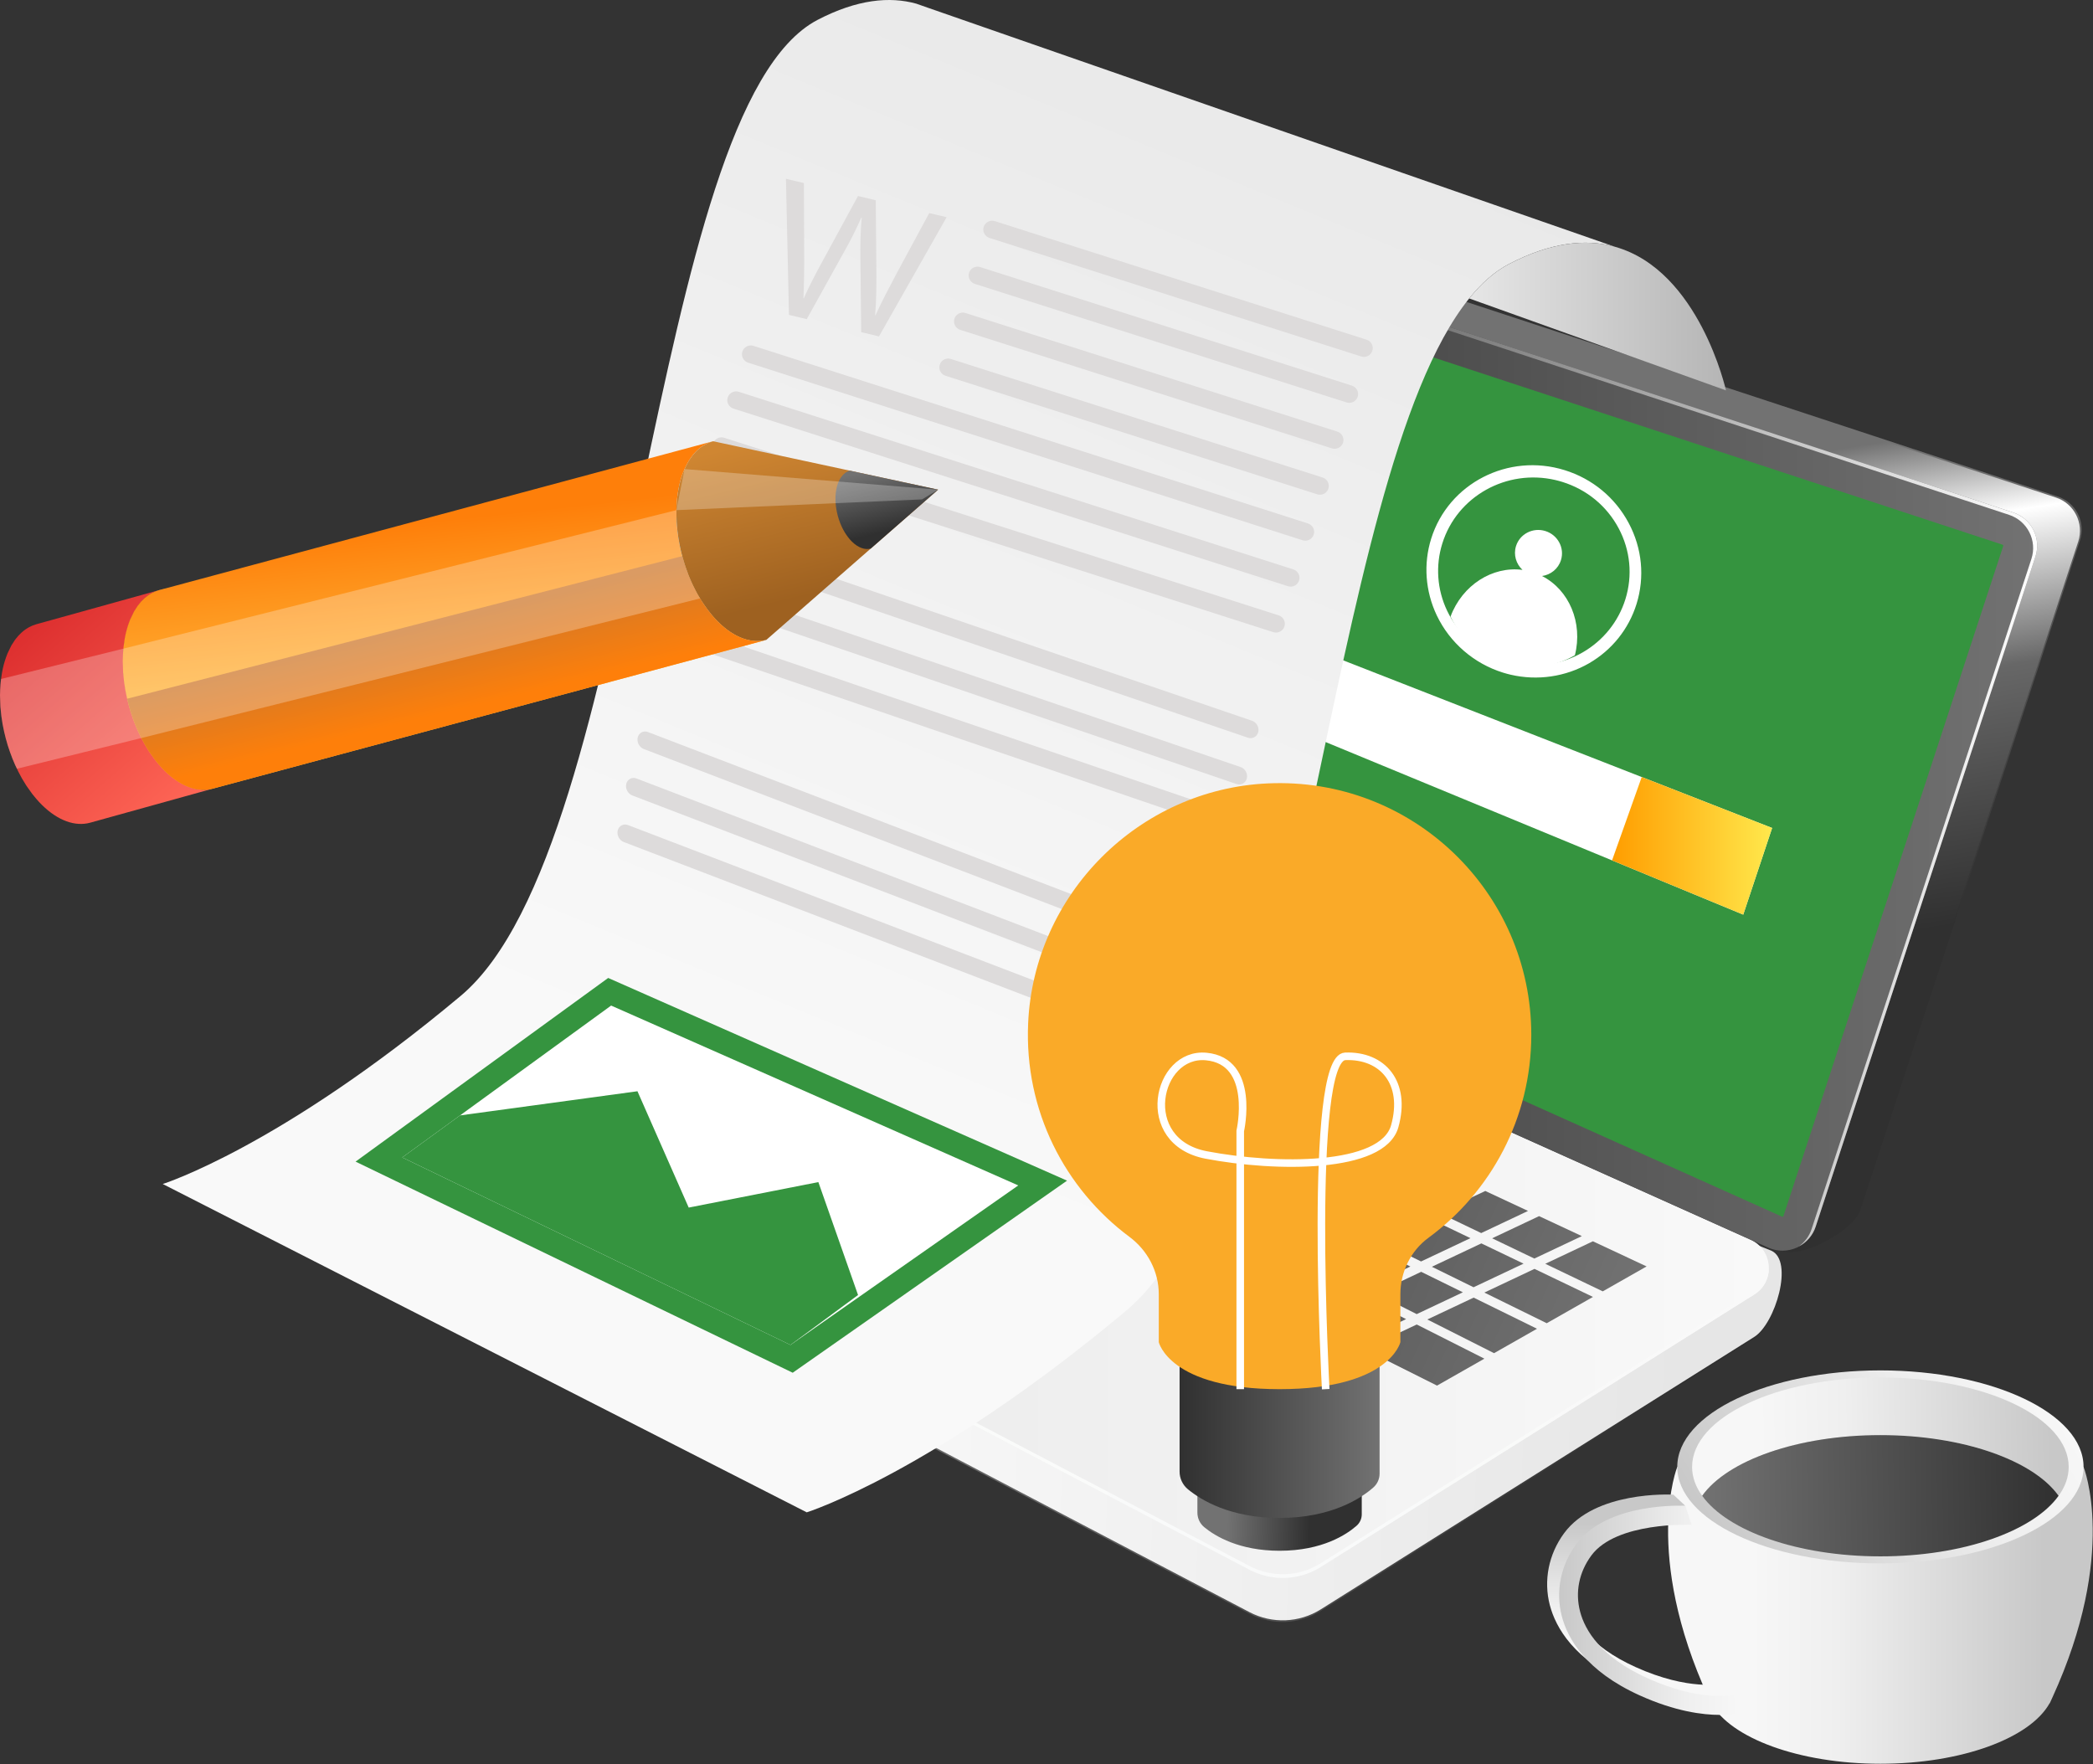 <svg xmlns="http://www.w3.org/2000/svg" width="2210" height="1863" viewBox="0 0 2210 1863" fill="none"><rect x="0" y="0" width="2210" height="1863" fill="#333333" stroke="none"/><path d="M953.635 983.182L483.812 1163.54C455.822 1176.86 463.738 1255.55 491.194 1269.94L1319.38 1704.01C1343.19 1716.49 1371.84 1715.36 1394.59 1701.06L1852.33 1413.36C1874.59 1399.36 1894.32 1333.09 1870.33 1322.32L1017.59 982.471C997.197 973.317 973.816 973.576 953.635 983.182Z" fill="url(#paint0_linear_935_5813)"></path><path d="M953.635 981.445L483.812 1161.8C455.822 1175.13 463.738 1253.81 491.194 1268.2L1319.38 1702.27C1343.19 1714.75 1371.84 1713.62 1394.59 1699.32L1852.33 1411.62C1874.59 1397.63 1894.32 1331.35 1870.33 1320.58L1017.59 980.734C997.197 971.58 973.816 971.84 953.635 981.445Z" fill="url(#paint1_linear_935_5813)"></path><path d="M953.635 936.647L492.49 1156.13C464.5 1169.46 463.738 1209.02 491.194 1223.41L1319.38 1657.47C1343.19 1669.95 1371.84 1668.83 1394.59 1654.52L1852.33 1366.82C1874.59 1352.83 1872.28 1319.67 1848.29 1308.91L1017.59 935.937C997.197 926.782 973.816 927.042 953.635 936.647Z" fill="url(#paint2_linear_935_5813)"></path><path d="M1852.32 1362.89L1394.59 1650.59C1371.84 1664.9 1343.19 1666.02 1319.38 1653.54L491.195 1219.48C478.34 1212.74 471.751 1200.48 471.166 1187.99C470.406 1201.79 476.99 1215.96 491.195 1223.41L1319.38 1657.47C1343.19 1669.95 1371.84 1668.83 1394.59 1654.53L1852.32 1366.82C1863.28 1359.94 1868.26 1348.41 1867.66 1337.19C1867.03 1347.1 1862.01 1356.81 1852.32 1362.89Z" fill="url(#paint3_linear_935_5813)"></path><path d="M1042.83 868.127L1177.07 261.301C1183.78 237.76 1248.72 220.161 1271.97 227.813L2172.68 524.212C2192.02 530.578 2202.55 551.412 2196.21 570.762L1964.14 1278.27C1957.33 1299.05 1902.9 1328.41 1882.95 1319.45L1067.01 920.084C1047.16 911.173 1036.87 889.047 1042.83 868.127Z" fill="url(#paint4_linear_935_5813)"></path><path d="M1041.02 869.254L1175.25 262.429C1181.96 238.888 1246.91 221.289 1270.16 228.941L2170.87 525.34C2190.21 531.706 2200.74 552.54 2194.4 571.89L1962.33 1279.4C1955.52 1300.18 1901.08 1329.54 1881.13 1320.58L1065.2 921.211C1045.35 912.301 1035.05 890.174 1041.02 869.254Z" fill="url(#paint5_linear_935_5813)"></path><path d="M995.833 885.069L1170.06 273.874C1176.78 250.333 1201.72 237.103 1224.98 244.755L2125.68 541.154C2145.03 547.52 2155.56 568.354 2149.21 587.704L1917.15 1295.22C1910.33 1316 1887.02 1326.29 1867.07 1317.34L1020.01 937.026C1000.17 928.116 989.87 905.989 995.833 885.069Z" fill="url(#paint6_linear_935_5813)"></path><path d="M1882.13 1284.79C1882.05 1284.79 1881.94 1284.78 1881.73 1284.68L1034.68 904.372C1031.08 902.756 1029.17 898.673 1030.26 894.876L1204.49 283.687C1205.53 280.038 1208.85 278.376 1211.5 278.376C1212.26 278.376 1213.01 278.5 1213.78 278.754L2114.5 575.154C2115.08 575.343 2115.39 575.971 2115.2 576.552L1883.13 1284.06C1882.9 1284.78 1882.16 1284.79 1882.13 1284.79Z" fill="#35943F"></path><path d="M2125.69 541.154L1224.98 244.757C1212.15 240.532 1198.91 242.839 1188.4 249.554C1198.12 244.809 1209.58 243.581 1220.71 247.243L2121.42 543.644C2140.76 550.006 2151.29 570.839 2144.95 590.191L1912.88 1297.7C1910.35 1305.41 1905.54 1311.65 1899.5 1316.02C1907.5 1311.73 1914.06 1304.63 1917.15 1295.22L2149.21 587.705C2155.56 568.353 2145.03 547.52 2125.69 541.154Z" fill="url(#paint7_linear_935_5813)"></path><path d="M1015.31 1144.85L1057.33 1125.01L1101.34 1146.64L1058.72 1166.77L1015.31 1144.85Z" fill="url(#paint8_linear_935_5813)"></path><path d="M1069.96 1172.45L1112.74 1152.24L1156.75 1173.88L1113.36 1194.37L1069.96 1172.45Z" fill="url(#paint9_linear_935_5813)"></path><path d="M1124.6 1200.05L1168.15 1179.48L1212.16 1201.11L1168.01 1221.97L1124.6 1200.05Z" fill="url(#paint10_linear_935_5813)"></path><path d="M1179.25 1227.65L1223.56 1206.72L1267.58 1228.35L1222.66 1249.57L1179.25 1227.65Z" fill="url(#paint11_linear_935_5813)"></path><path d="M1288.54 1282.84L1334.39 1261.19L1378.4 1282.82L1331.95 1304.76L1288.54 1282.84Z" fill="url(#paint12_linear_935_5813)"></path><path d="M1233.9 1255.24L1278.97 1233.95L1322.99 1255.59L1277.31 1277.17L1233.9 1255.24Z" fill="url(#paint13_linear_935_5813)"></path><path d="M1126.69 1092.25L1170.64 1071.49L1215.77 1092.6L1171.25 1113.62L1126.69 1092.25Z" fill="url(#paint14_linear_935_5813)"></path><path d="M957.797 1065.2L1003.09 1043.81L1047.66 1065.18L1001.81 1086.83L957.797 1065.2Z" fill="url(#paint15_linear_935_5813)"></path><path d="M960.662 1117.25L1001.91 1097.77L1045.93 1119.41L1004.07 1139.17L960.662 1117.25Z" fill="url(#paint16_linear_935_5813)"></path><path d="M1070.58 1065.34L1113.83 1044.91L1158.95 1066.02L1115.15 1086.71L1070.58 1065.34Z" fill="url(#paint17_linear_935_5813)"></path><path d="M906.014 1089.66L946.503 1070.53L990.518 1092.17L949.423 1111.58L906.014 1089.66Z" fill="url(#paint18_linear_935_5813)"></path><path d="M946.399 1059.6L891.793 1032.76L936.981 1012.1L991.549 1038.27L946.399 1059.6Z" fill="url(#paint19_linear_935_5813)"></path><path d="M1014.47 1038.43L1057.01 1018.34L1102.14 1039.45L1059.04 1059.8L1014.47 1038.43Z" fill="url(#paint20_linear_935_5813)"></path><path d="M1103.76 1092.09L1057.22 1114.07L1013.21 1092.43L1059.2 1070.72L1103.76 1092.09Z" fill="url(#paint21_linear_935_5813)"></path><path d="M1215.98 1145.91L1168.05 1168.54L1124.03 1146.91L1171.41 1124.53L1215.98 1145.91Z" fill="url(#paint22_linear_935_5813)"></path><path d="M1272.08 1172.82L1223.46 1195.78L1179.44 1174.15L1227.52 1151.44L1272.08 1172.82Z" fill="url(#paint23_linear_935_5813)"></path><path d="M1159.87 1119L1112.64 1141.31L1068.62 1119.67L1115.3 1097.62L1159.87 1119Z" fill="url(#paint24_linear_935_5813)"></path><path d="M1343.19 1310.44L1389.8 1288.42L1433.81 1310.06L1386.6 1332.36L1343.19 1310.44Z" fill="url(#paint25_linear_935_5813)"></path><path d="M828.75 1061.57L883.584 1089.27L825.743 1116.59L769.756 1088.54L828.75 1061.57Z" fill="url(#paint26_linear_935_5813)"></path><path d="M894.775 1083.98L840.119 1056.38L880.319 1038L935.106 1064.93L894.775 1083.98Z" fill="url(#paint27_linear_935_5813)"></path><path d="M1328.19 1199.72L1278.87 1223.02L1234.85 1201.38L1283.62 1178.35L1328.19 1199.72Z" fill="url(#paint28_linear_935_5813)"></path><path d="M1397.84 1338.04L1445.21 1315.66L1489.22 1337.3L1441.24 1359.96L1397.84 1338.04Z" fill="url(#paint29_linear_935_5813)"></path><path d="M1496.51 1280.45L1445.11 1304.73L1401.09 1283.09L1451.94 1259.07L1496.51 1280.45Z" fill="url(#paint30_linear_935_5813)"></path><path d="M1552.62 1307.35L1500.52 1331.96L1456.5 1310.33L1508.05 1285.98L1552.62 1307.35Z" fill="url(#paint31_linear_935_5813)"></path><path d="M1384.3 1226.63L1334.28 1250.26L1290.27 1228.62L1339.73 1205.26L1384.3 1226.63Z" fill="url(#paint32_linear_935_5813)"></path><path d="M1440.4 1253.54L1389.7 1277.49L1345.68 1255.86L1395.84 1232.16L1440.4 1253.54Z" fill="url(#paint33_linear_935_5813)"></path><path d="M1519.43 1280.6L1568.32 1257.52L1613.44 1278.62L1564 1301.98L1519.43 1280.6Z" fill="url(#paint34_linear_935_5813)"></path><path d="M1047.52 1172.06L990.373 1199.05L946.783 1177.22L1004.12 1150.14L1047.52 1172.06Z" fill="url(#paint35_linear_935_5813)"></path><path d="M1211.47 1254.86L1211.14 1255.01L1222.41 1260.67L1222.71 1260.53L1266.11 1282.45L1265.95 1282.53L1320.76 1310.05L1264.76 1336.5L1111.41 1259.69L1168.06 1232.93L1211.47 1254.86Z" fill="url(#paint36_linear_935_5813)"></path><path d="M1102.17 1199.66L1045.25 1226.54L1001.66 1204.71L1058.76 1177.74L1102.17 1199.66Z" fill="url(#paint37_linear_935_5813)"></path><path d="M1156.82 1227.25L1100.13 1254.03L1056.54 1232.2L1113.41 1205.33L1156.82 1227.25Z" fill="url(#paint38_linear_935_5813)"></path><path d="M938.229 1116.87L880.619 1144.08L837.029 1122.24L894.822 1094.94L938.229 1116.87Z" fill="url(#paint39_linear_935_5813)"></path><path d="M1182.79 1119.16L1227.45 1098.06L1272.58 1119.17L1227.36 1140.53L1182.79 1119.16Z" fill="url(#paint40_linear_935_5813)"></path><path d="M1567.38 1434.6L1517.36 1463.04L1440.68 1424.62L1495.94 1398.52L1567.38 1434.6Z" fill="url(#paint41_linear_935_5813)"></path><path d="M992.877 1144.46L935.496 1171.56L891.906 1149.73L949.469 1122.54L992.877 1144.46Z" fill="url(#paint42_linear_935_5813)"></path><path d="M1375.41 1337.65L1319.64 1363.99L1276.05 1342.15L1332 1315.73L1375.41 1337.65Z" fill="url(#paint43_linear_935_5813)"></path><path d="M948.551 1006.82L990.95 987.433L1045.33 1012.87L1002.93 1032.89L948.551 1006.82Z" fill="url(#paint44_linear_935_5813)"></path><path d="M1681.94 1310.67L1738.66 1337.2L1692.35 1363.53L1631.65 1334.42L1681.94 1310.67Z" fill="url(#paint45_linear_935_5813)"></path><path d="M1407.22 1226.79L1454.69 1204.37L1499.82 1225.47L1451.79 1248.16L1407.22 1226.79Z" fill="url(#paint46_linear_935_5813)"></path><path d="M1351.11 1199.88L1397.88 1177.79L1443.01 1198.9L1395.68 1221.25L1351.11 1199.88Z" fill="url(#paint47_linear_935_5813)"></path><path d="M1463.33 1253.7L1511.51 1230.94L1556.63 1252.05L1507.89 1275.07L1463.33 1253.7Z" fill="url(#paint48_linear_935_5813)"></path><path d="M1575.54 1307.51L1625.13 1284.09L1670.26 1305.2L1620.11 1328.89L1575.54 1307.51Z" fill="url(#paint49_linear_935_5813)"></path><path d="M1430.05 1365.24L1374.51 1391.48L1330.93 1369.64L1386.65 1343.32L1430.05 1365.24Z" fill="url(#paint50_linear_935_5813)"></path><path d="M1238.9 1146.06L1284.26 1124.64L1329.39 1145.75L1283.47 1167.44L1238.9 1146.06Z" fill="url(#paint51_linear_935_5813)"></path><path d="M1295.01 1172.97L1341.07 1151.21L1386.2 1172.32L1339.57 1194.35L1295.01 1172.97Z" fill="url(#paint52_linear_935_5813)"></path><path d="M1608.72 1334.26L1555.93 1359.2L1511.91 1337.56L1564.16 1312.89L1608.72 1334.26Z" fill="url(#paint53_linear_935_5813)"></path><path d="M1452.48 1365.63L1500.62 1342.9L1544.64 1364.53L1495.89 1387.56L1452.48 1365.63Z" fill="url(#paint54_linear_935_5813)"></path><path d="M1484.7 1392.84L1429.39 1418.97L1385.8 1397.13L1441.29 1370.92L1484.7 1392.84Z" fill="url(#paint55_linear_935_5813)"></path><path d="M1620.26 1339.8L1682.01 1369.41L1633.19 1397.17L1567.33 1364.8L1620.26 1339.8Z" fill="url(#paint56_linear_935_5813)"></path><path d="M1556.03 1370.14L1622.92 1403.01L1577.56 1428.8L1507.13 1393.23L1556.03 1370.14Z" fill="url(#paint57_linear_935_5813)"></path><path d="M1871.18 874.261L1840.68 965.749L1702.17 908.474L1223.65 710.785L1249.02 631.113L1733.49 820.457L1871.18 874.261Z" fill="white"></path><path d="M1871.18 874.261L1840.68 965.749L1702.17 908.474L1733.49 820.457L1871.18 874.261Z" fill="url(#paint58_linear_935_5813)"></path><path d="M1595.13 712.418C1592.41 711.785 1589.71 711.051 1587.01 710.214C1556.29 700.652 1530.79 678.59 1517.04 649.682C1504.96 624.193 1502.87 595.499 1511.15 568.876C1529.36 510.404 1592.52 477.872 1652.15 496.435C1681.42 505.546 1705.44 525.391 1719.76 552.315C1733.94 578.96 1736.86 609.309 1728.01 637.773C1719.78 664.177 1702 686.391 1677.93 700.317C1653.02 714.696 1623.27 718.962 1595.13 712.418ZM1642.31 506.849C1591.01 494.92 1538.52 523.797 1522.91 573.939C1515.62 597.358 1517.42 622.517 1527.97 644.78C1539.98 670.042 1562.4 689.367 1589.47 697.792C1616.73 706.279 1646.61 703.024 1671.25 688.799C1692.91 676.265 1708.9 656.344 1716.26 632.709C1724.05 607.685 1721.52 581.088 1709.14 557.822C1696.61 534.278 1675.51 516.889 1649.7 508.858C1647.25 508.093 1644.78 507.424 1642.31 506.849Z" fill="white"></path><path d="M1628.23 608.205C1637.36 606.92 1645.35 600.664 1648.23 591.41C1652.24 578.538 1644.86 564.796 1631.75 560.716C1618.64 556.634 1604.76 563.761 1600.75 576.632C1597.89 585.848 1600.87 595.49 1607.6 601.733C1575.87 597.568 1543.99 617.788 1531.62 651.03C1542.36 673.623 1562.34 691.946 1588.38 700.05C1614.41 708.153 1641.26 704.402 1662.93 691.895C1671.62 657.473 1656.77 622.758 1628.23 608.205Z" fill="white"></path><path d="M1432.49 880.135L1212.33 791.193C1210.45 790.435 1209.54 788.279 1210.29 786.403L1210.81 785.132C1211.56 783.255 1213.72 782.34 1215.6 783.098L1435.76 872.04C1437.64 872.798 1438.56 874.954 1437.8 876.83L1437.28 878.101C1436.53 879.978 1434.37 880.893 1432.49 880.135Z" fill="white"></path><path d="M1703.96 260.151C1674.14 252.189 1637.72 255.659 1593.34 278.783C1578.26 286.662 1564.29 298.942 1551.32 315.121C1397.5 505.622 1377.6 1226.36 1188.96 1384.08C984.404 1555.18 851.84 1596.86 851.84 1596.86L171.84 1250.17C171.84 1250.17 295.508 1211.29 486.261 1051.7C677.097 892.124 682.858 115.05 863.362 20.945C905.205 -0.822 939.509 -3.875 967.376 3.835L967.885 4.005L980.421 8.41L1703.96 260.151Z" fill="url(#paint59_linear_935_5813)"></path><path d="M1822.46 412.191L1551.32 315.121C1564.29 298.941 1578.26 286.662 1593.34 278.783C1637.72 255.659 1674.15 252.189 1703.96 260.151L1705.83 260.742C1794.34 285.984 1822.46 412.191 1822.46 412.191Z" fill="url(#paint60_linear_935_5813)"></path><path d="M833.076 332.488L829.875 188.773L848.842 193.308L849.115 265.698C849.239 283.546 848.966 301.293 848.346 314.931L848.76 315.028C854.211 302.123 862.342 287.099 871.226 270.773L905.951 206.963L924.712 211.45L925.349 284.138C925.465 301.132 925.365 318.077 924.042 332.821L924.464 332.92C930.866 318.756 938.352 304.64 946.682 288.816L981.192 224.956L999.547 229.344L928.111 355.213L909.35 350.727L908.523 276.084C908.275 257.787 908.54 243.85 909.921 229.755L909.507 229.658C903.833 242.513 897.612 255.024 888.323 271.253L851.836 336.973L833.076 332.488Z" fill="#DDDBDB"></path><path d="M1437.35 376.423L1044.75 251.22C1039.87 249.664 1037.15 244.398 1038.7 239.518C1040.26 234.638 1045.53 231.919 1050.41 233.475L1443.01 358.678C1447.89 360.234 1450.61 365.5 1449.05 370.38C1447.5 375.259 1442.23 377.979 1437.35 376.423Z" fill="#DDDBDB"></path><path d="M1421.88 424.935L1029.28 299.732C1024.4 298.176 1021.68 292.91 1023.23 288.03C1024.79 283.15 1030.06 280.431 1034.94 281.987L1427.54 407.19C1432.42 408.746 1435.14 414.012 1433.58 418.892C1432.02 423.772 1426.76 426.492 1421.88 424.935Z" fill="#DDDBDB"></path><path d="M1406.41 473.448L1013.8 348.245C1008.92 346.689 1006.2 341.423 1007.76 336.543C1009.32 331.663 1014.58 328.944 1019.46 330.5L1412.06 455.703C1416.94 457.259 1419.66 462.525 1418.11 467.405C1416.55 472.285 1411.29 475.005 1406.41 473.448Z" fill="#DDDBDB"></path><path d="M1390.94 521.961L998.333 396.758C993.453 395.202 990.734 389.936 992.29 385.056C993.846 380.176 999.112 377.457 1003.99 379.013L1396.59 504.216C1401.47 505.772 1404.19 511.038 1402.64 515.918C1401.08 520.798 1395.82 523.518 1390.94 521.961Z" fill="#DDDBDB"></path><path d="M1375.46 570.474L789.909 382.923C785.029 381.367 782.31 376.101 783.866 371.221C785.422 366.341 790.688 363.622 795.568 365.178L1381.12 552.729C1386 554.285 1388.72 559.551 1387.17 564.431C1385.61 569.311 1380.34 572.031 1375.46 570.474Z" fill="#DDDBDB"></path><path d="M1359.99 618.987L774.438 431.436C769.558 429.88 766.839 424.614 768.395 419.734C769.951 414.854 775.218 412.135 780.098 413.691L1365.65 601.242C1370.53 602.798 1373.25 608.064 1371.69 612.944C1370.14 617.824 1364.87 620.544 1359.99 618.987Z" fill="#DDDBDB"></path><path d="M1344.52 667.5L758.968 479.949C754.088 478.393 751.369 473.127 752.925 468.247C754.481 463.367 759.747 460.648 764.627 462.204L1350.18 649.755C1355.06 651.311 1357.78 656.577 1356.22 661.457C1354.67 666.337 1349.4 669.057 1344.52 667.5Z" fill="#DDDBDB"></path><path d="M1317.62 778.931L739.566 581.49C734.749 579.852 731.8 574.486 733.013 569.567C734.226 564.648 739.16 561.964 743.977 563.603L1322.04 761.044C1326.85 762.683 1329.8 768.048 1328.59 772.967C1327.37 777.886 1322.44 780.57 1317.62 778.931Z" fill="#DDDBDB"></path><path d="M1305.56 827.832L727.505 630.391C722.688 628.752 719.739 623.387 720.952 618.468C722.165 613.549 727.099 610.865 731.916 612.504L1309.98 809.945C1314.79 811.584 1317.74 816.949 1316.53 821.868C1315.32 826.786 1310.38 829.47 1305.56 827.832Z" fill="#DDDBDB"></path><path d="M1296.65 876.781L718.587 679.34C713.77 677.701 710.821 672.336 712.034 667.417C713.247 662.498 718.181 659.814 722.998 661.453L1301.06 858.894C1305.87 860.533 1308.82 865.898 1307.61 870.817C1306.4 875.736 1301.46 878.42 1296.65 876.781Z" fill="#DDDBDB"></path><path d="M1250.96 1009.57L679.804 790.903C675.044 789.088 672.147 783.567 673.364 778.635C674.582 773.703 679.473 771.153 684.232 772.969L1255.39 991.639C1260.15 993.454 1263.04 998.975 1261.83 1003.91C1260.61 1008.84 1255.72 1011.39 1250.96 1009.57Z" fill="#DDDBDB"></path><path d="M1238.85 1058.6L667.698 839.931C662.938 838.115 660.041 832.595 661.258 827.663C662.476 822.731 667.366 820.181 672.126 821.997L1243.28 1040.67C1248.04 1042.48 1250.94 1048 1249.72 1052.93C1248.5 1057.87 1243.61 1060.42 1238.85 1058.6Z" fill="#DDDBDB"></path><path d="M1229.85 1107.78L658.696 889.113C653.936 887.298 651.039 881.777 652.256 876.845C653.474 871.913 658.365 869.363 663.124 871.179L1234.28 1089.85C1239.04 1091.66 1241.94 1097.18 1240.72 1102.12C1239.5 1107.05 1234.61 1109.6 1229.85 1107.78Z" fill="#DDDBDB"></path><path d="M642.18 1032.61L1126.69 1246.63L837.028 1449.46L375.438 1226.54L642.18 1032.61Z" fill="#35943F"></path><path d="M424.721 1222.13L645.291 1061.77L1075.19 1251.67L834.666 1420.1L424.721 1222.13Z" fill="white"></path><path d="M485.777 1177.74L673.087 1152.24L727.205 1275.07L864.107 1248.16L906.014 1367.4L834.666 1420.1L424.721 1222.13L485.777 1177.74Z" fill="#35943F"></path><path d="M225.164 832.586L95.057 868.723C79.614 872.863 61.479 866.895 44.196 849.824C42.193 847.863 40.264 845.752 38.406 843.582C37.793 842.881 37.224 842.182 36.633 841.46C35.819 840.481 34.98 839.522 34.191 838.479C33.847 838.037 33.528 837.532 33.184 837.09C31.951 835.445 30.744 833.736 29.561 832.006C29.021 831.199 28.431 830.477 27.913 829.65C27.653 829.259 27.416 828.847 27.157 828.456C26.442 827.306 25.749 826.138 25.034 824.989C24.42 823.958 23.763 822.923 23.15 821.89C22.837 821.297 22.504 820.681 22.192 820.087C21.662 819.106 21.154 818.147 20.626 817.165C20.177 816.32 19.703 815.496 19.277 814.632C18.789 813.696 18.348 812.72 17.888 811.721C17.829 811.607 17.773 811.449 17.715 811.335C17.306 810.538 16.92 809.719 16.555 808.924C16.341 808.493 16.149 808.084 15.956 807.674C14.941 805.426 13.994 803.118 13.047 800.809C13.009 800.718 12.971 800.628 12.955 800.56C12.823 800.221 12.715 799.861 12.584 799.523C11.848 797.691 11.158 795.817 10.494 793.924C10.21 793.223 10.018 792.484 9.778 791.785C9.48 790.972 9.226 790.163 8.952 789.33C8.718 788.544 8.417 787.776 8.163 786.967C7.661 785.26 7.183 783.533 6.704 781.806C6.561 781.313 6.398 780.795 6.254 780.301C6.199 780.143 6.163 780.009 6.131 779.831C5.46 777.364 4.876 774.904 4.316 772.423C4.23 772.044 4.166 771.687 4.102 771.331C3.898 770.436 3.714 769.565 3.554 768.674C3.272 767.312 2.988 765.951 2.728 764.569C2.585 763.745 2.486 762.924 2.343 762.1C2.155 760.943 1.971 759.742 1.81 758.564C1.69 757.72 1.525 756.873 1.427 756.052C1.299 755.007 1.235 753.992 1.106 752.948C0.945 751.396 0.765 749.821 0.629 748.249C0.585 747.586 0.453 746.917 0.433 746.233C0.354 745.435 0.383 744.667 0.349 743.872C0.189 741.33 0.113 738.838 0.082 736.349C0.092 735.556 -0.008 734.735 0.001 733.943C0.006 733.196 0.054 732.495 0.083 731.726C0.098 730.516 0.154 729.353 0.19 728.167C0.274 726.236 0.404 724.306 0.554 722.402C0.654 721.242 0.75 720.126 0.87 718.99C0.961 718.292 1.032 717.569 1.142 716.894C1.297 715.562 1.493 714.277 1.712 712.971C1.841 712.033 1.969 711.095 2.142 710.159C2.665 707.267 3.274 704.424 4.011 701.634C4.716 698.996 5.523 696.474 6.389 694.066C6.608 693.421 6.848 692.798 7.087 692.176C7.33 691.51 7.553 690.819 7.812 690.222C8.079 689.534 8.401 689.006 8.683 688.387C9.487 686.569 10.306 684.863 11.186 683.227C11.464 682.695 11.704 682.073 11.978 681.585C12.279 681.033 12.615 680.615 12.913 680.106C13.503 679.178 14.07 678.269 14.679 677.407C15.023 676.858 15.371 676.265 15.736 675.739C16.171 675.152 16.669 674.635 17.103 674.047C17.583 673.463 18.065 672.834 18.565 672.274C18.852 671.941 19.097 671.56 19.381 671.271C20.214 670.337 21.105 669.515 21.976 668.672C22.257 668.426 22.497 668.134 22.778 667.888L23.012 667.683C24.183 666.617 25.414 665.665 26.685 664.76C26.872 664.596 27.076 664.5 27.308 664.338C27.699 664.078 28.087 663.863 28.48 663.602C29.122 663.205 29.768 662.764 30.432 662.389C31.049 662.057 31.706 661.77 32.343 661.461C32.753 661.268 33.141 661.051 33.594 660.862C33.842 660.768 34.05 660.628 34.321 660.514C35.656 659.965 36.986 659.504 38.377 659.113C38.535 659.057 38.67 659.022 38.848 658.99L167.162 623.349L167.61 623.246C166.283 623.664 164.974 624.148 163.703 624.724C163.25 624.914 162.861 625.13 162.453 625.322C161.133 625.982 159.853 626.689 158.59 627.464C158.199 627.724 157.785 627.961 157.394 628.221C155.848 629.284 154.34 630.438 152.888 631.75C152.607 631.996 152.368 632.287 152.088 632.533C150.913 633.643 149.775 634.844 148.676 636.136C148.177 636.696 147.695 637.325 147.214 637.909C146.373 638.975 145.572 640.088 144.789 641.268C144.181 642.13 143.614 643.039 143.024 643.968C142.451 644.964 141.851 646.025 141.296 647.088C140.416 648.724 139.598 650.431 138.794 652.249C138.271 653.49 137.683 654.706 137.198 656.038C136.959 656.66 136.719 657.282 136.479 657.905C135.635 660.336 134.806 662.835 134.122 665.496C133.385 668.286 132.776 671.129 132.233 673.998C132.08 674.957 131.951 675.894 131.823 676.833C131.492 678.814 131.202 680.841 130.98 682.852C130.916 683.486 130.852 684.12 130.788 684.754C130.732 685.257 130.721 685.762 130.665 686.265C130.516 688.17 130.387 690.098 130.301 692.03C130.265 693.217 130.187 694.399 130.196 695.589C130.137 697.127 130.166 698.669 130.194 700.212C130.227 702.701 130.301 705.194 130.441 707.713C130.54 709.194 130.618 710.653 130.738 712.157C130.878 713.686 131.06 715.26 131.22 716.812C131.424 718.697 131.651 720.562 131.921 722.429C132.085 723.607 132.269 724.808 132.476 725.987C132.814 728.168 133.218 730.374 133.667 732.539C133.828 733.43 134.011 734.301 134.215 735.196C134.851 738.188 135.552 741.206 136.366 744.167C136.51 744.661 136.652 745.155 136.796 745.649C137.485 748.183 138.261 750.722 139.065 753.197C139.338 754.03 139.593 754.839 139.891 755.652C140.773 758.264 141.678 760.856 142.697 763.389C142.829 763.728 142.937 764.088 143.068 764.426C144.201 767.231 145.401 770.02 146.669 772.789C147.034 773.584 147.419 774.403 147.829 775.2C148.465 776.542 149.126 777.862 149.765 779.16C150.097 779.777 150.408 780.414 150.74 781.03C151.27 782.011 151.778 782.97 152.306 783.952C153.229 785.621 154.199 787.249 155.148 788.853C155.864 790.002 156.556 791.171 157.271 792.32C158.048 793.538 158.875 794.673 159.675 795.871C160.858 797.601 162.064 799.31 163.298 800.955C164.431 802.439 165.587 803.904 166.747 805.325C167.337 806.046 167.906 806.745 168.52 807.447C170.378 809.618 172.307 811.728 174.31 813.689C190.477 829.673 207.468 835.939 222.242 833.25C223.066 833.107 223.849 832.917 224.655 832.708L225.164 832.586Z" fill="url(#paint61_linear_935_5813)"></path><path d="M134.115 665.497C146.681 618.035 185.041 607.362 219.821 641.741C254.567 676.087 272.567 742.47 260.001 789.932C247.423 837.439 209.043 848.036 174.297 813.69C139.517 779.31 121.538 713.003 134.115 665.497Z" fill="url(#paint62_linear_935_5813)"></path><path d="M739.202 631.913C738.232 630.285 737.263 628.657 736.34 626.989C735.787 626.028 735.303 625.049 734.774 624.067C733.758 622.15 732.809 620.215 731.838 618.258C731.452 617.439 731.067 616.621 730.702 615.826C729.434 613.056 728.211 610.288 727.102 607.463C726.971 607.124 726.861 606.765 726.707 606.446C725.711 603.892 724.807 601.3 723.925 598.688C723.627 597.875 723.373 597.066 723.098 596.234C722.295 593.759 721.519 591.219 720.831 588.686C720.687 588.192 720.52 587.718 720.421 587.227C719.587 584.243 718.885 581.225 718.249 578.233C718.045 577.339 717.862 576.467 717.702 575.576C717.252 573.41 716.848 571.205 716.51 569.024C716.302 567.844 716.119 566.643 715.956 565.466C715.685 563.599 715.458 561.734 715.254 559.849C715.07 558.318 714.911 556.724 714.771 555.195C714.652 553.69 714.573 552.232 714.474 550.751C714.334 548.232 714.26 545.739 714.228 543.25C714.2 541.707 714.171 540.164 714.206 538.647L739.202 631.913Z" fill="url(#paint63_linear_935_5813)"></path><path d="M809.202 675.625L799.472 678.276L225.165 832.586L224.651 832.706C223.912 832.898 223.152 833.068 222.372 833.213C222.325 833.254 222.281 833.251 222.237 833.248C207.334 836.214 190.141 830.001 173.79 813.807C171.787 811.846 169.859 809.736 167.98 807.541C167.387 806.863 166.818 806.164 166.228 805.443C165.413 804.463 164.575 803.505 163.786 802.462C163.442 802.02 163.123 801.515 162.779 801.073C161.526 799.405 160.339 797.719 159.156 795.989C158.616 795.182 158.005 794.436 157.488 793.61C157.248 793.241 157.011 792.83 156.751 792.438C156.035 791.29 155.343 790.121 154.628 788.972C154.014 787.941 153.335 786.927 152.744 785.875C152.412 785.258 152.099 784.665 151.786 784.072C151.257 783.09 150.729 782.108 150.221 781.149C149.888 780.533 149.555 779.916 149.222 779.3C149.105 779.072 148.988 778.844 148.871 778.615C148.304 777.543 147.828 776.432 147.31 775.318C146.901 774.52 146.515 773.702 146.129 772.885C145.936 772.476 145.743 772.066 145.551 771.657C144.535 769.41 143.565 767.122 142.642 764.792C142.605 764.701 142.566 764.611 142.529 764.52C142.418 764.204 142.31 763.845 142.155 763.526C141.985 763.097 141.836 762.691 141.667 762.261C141.103 760.814 140.539 759.368 140.043 757.904C139.803 757.206 139.587 756.487 139.372 755.768C139.074 754.955 138.82 754.146 138.546 753.313C138.292 752.504 137.991 751.736 137.757 750.95C137.235 749.219 136.756 747.492 136.298 745.789C136.134 745.272 135.991 744.779 135.848 744.284C135.793 744.126 135.737 743.968 135.725 743.814C135.176 741.818 134.674 739.781 134.237 737.77C134.114 737.3 134.011 736.853 133.91 736.406C133.825 736.027 133.76 735.671 133.676 735.291C133.493 734.42 133.309 733.549 133.148 732.658C132.864 731.296 132.581 729.934 132.322 728.552C132.179 727.728 132.08 726.907 131.937 726.083C131.729 724.903 131.566 723.726 131.402 722.548C131.282 721.703 131.119 720.856 130.999 720.012C130.868 719.012 130.807 717.952 130.699 716.932C130.519 715.357 130.358 713.805 130.221 712.234C130.154 711.59 130.046 710.901 130.003 710.238C129.948 709.42 129.977 708.651 129.922 707.832C129.783 705.314 129.706 702.821 129.675 700.332C129.665 699.516 129.585 698.718 129.594 697.927C129.599 697.18 129.646 696.478 129.676 695.71C129.667 694.521 129.726 693.314 129.783 692.15C129.847 690.196 129.998 688.29 130.147 686.385C130.201 685.883 130.214 685.377 130.291 684.897C130.335 684.24 130.399 683.606 130.463 682.972C130.665 680.938 130.975 678.934 131.306 676.953C131.435 676.015 131.543 675.053 131.716 674.118C132.26 671.25 132.848 668.383 133.605 665.616C134.289 662.954 135.117 660.456 135.962 658.025C136.202 657.403 136.441 656.781 136.681 656.159C136.924 655.492 137.146 654.804 137.385 654.181C137.671 653.518 137.994 652.988 138.277 652.369C139.081 650.551 139.9 648.845 140.78 647.209C141.058 646.677 141.297 646.054 141.572 645.567C141.873 645.015 142.209 644.597 142.507 644.088C143.077 643.136 143.664 642.251 144.252 641.366C144.617 640.841 144.944 640.224 145.33 639.721C145.765 639.134 146.219 638.614 146.675 638.05C147.178 637.445 147.66 636.817 148.138 636.233C148.445 635.923 148.691 635.543 148.954 635.23C149.807 634.319 150.699 633.498 151.569 632.654C151.85 632.408 152.09 632.116 152.371 631.87C152.441 631.809 152.514 631.704 152.583 631.643C153.776 630.6 154.986 629.624 156.233 628.739C156.464 628.577 156.668 628.481 156.876 628.341C157.267 628.081 157.679 627.844 158.071 627.584C158.713 627.187 159.359 626.746 160.023 626.372C160.638 626.039 161.273 625.774 161.91 625.464C162.342 625.251 162.731 625.035 163.16 624.866C163.412 624.728 163.64 624.611 163.888 624.519C164.952 624.084 166.036 623.672 167.158 623.351C167.182 623.33 167.182 623.33 167.182 623.33C167.451 623.26 167.7 623.166 167.968 623.097C168.126 623.041 168.261 623.006 168.439 622.974L752.185 466.103C751.983 466.156 751.825 466.211 751.643 466.287C750.316 466.705 749.007 467.189 747.713 467.785C747.304 467.978 746.894 468.171 746.462 468.384C745.165 469.023 743.884 469.731 742.623 470.505C742.232 470.765 741.819 471.002 741.427 471.262C739.881 472.325 738.373 473.479 736.921 474.79C736.64 475.036 736.4 475.328 736.121 475.573C734.946 476.683 733.81 477.885 732.711 479.176C732.211 479.736 731.728 480.364 731.248 480.949C730.407 482.015 729.606 483.128 728.823 484.308C728.215 485.17 727.647 486.079 727.058 487.008C726.461 488.025 725.886 489.065 725.331 490.128C724.451 491.764 723.608 493.49 722.827 495.288C722.305 496.529 721.717 497.746 721.232 499.078C720.992 499.7 720.753 500.322 720.513 500.945C719.667 503.376 718.839 505.874 718.154 508.536C717.417 511.326 716.809 514.17 716.286 517.062C716.113 517.997 715.984 518.935 715.832 519.893C715.525 521.854 715.236 523.882 715.013 525.892C714.893 527.029 714.796 528.144 714.696 529.304C714.546 531.209 714.418 533.138 714.332 535.069C714.296 536.256 714.218 537.438 714.202 538.648C714.167 540.165 714.196 541.708 714.224 543.251C714.256 545.739 714.331 548.233 714.471 550.752C714.57 552.233 714.648 553.692 714.768 555.196C714.908 556.725 715.066 558.32 715.25 559.85C715.454 561.735 715.681 563.6 715.952 565.467C716.115 566.645 716.3 567.845 716.508 569.025C716.846 571.206 717.248 573.411 717.698 575.577C717.859 576.468 718.042 577.339 718.246 578.234C718.882 581.226 719.584 584.244 720.418 587.228C720.517 587.719 720.684 588.193 720.827 588.687C721.515 591.22 722.292 593.76 723.094 596.235C723.369 597.067 723.623 597.877 723.921 598.689C724.803 601.301 725.708 603.893 726.704 606.447C726.858 606.766 726.967 607.125 727.098 607.464C728.207 610.29 729.431 613.058 730.699 615.827C731.064 616.622 731.45 617.44 731.836 618.259C732.806 620.216 733.754 622.151 734.77 624.068C735.299 625.05 735.784 626.029 736.336 626.99C737.259 628.659 738.228 630.287 739.198 631.914C739.893 633.039 740.585 634.208 741.301 635.357C742.078 636.575 742.906 637.709 743.706 638.907C744.889 640.638 746.095 642.347 747.327 643.992C748.462 645.476 749.617 646.94 750.777 648.361C751.368 649.082 751.937 649.782 752.55 650.483C754.409 652.654 756.337 654.764 758.341 656.726C775.582 673.794 793.76 679.764 809.202 675.625Z" fill="url(#paint64_linear_935_5813)"></path><path d="M990.535 517.022L809.201 675.624C793.759 679.763 775.58 673.793 758.342 656.725C756.338 654.763 754.409 652.653 752.551 650.482C751.938 649.781 751.37 649.082 750.779 648.36C749.619 646.939 748.463 645.475 747.329 643.991C746.097 642.345 744.891 640.636 743.707 638.906C742.907 637.708 742.08 636.574 741.303 635.356C740.588 634.206 739.896 633.037 739.2 631.913C738.23 630.285 737.26 628.657 736.337 626.989C735.784 626.028 735.301 625.049 734.772 624.067C733.756 622.15 732.808 620.215 731.837 618.258C731.451 617.439 731.066 616.621 730.701 615.826C729.433 613.056 728.209 610.288 727.1 607.463C726.969 607.124 726.86 606.765 726.706 606.446C725.71 603.892 724.805 601.3 723.923 598.688C723.625 597.875 723.371 597.066 723.096 596.234C722.293 593.759 721.517 591.219 720.829 588.686C720.685 588.192 720.519 587.718 720.42 587.227C719.586 584.243 718.884 581.225 718.248 578.233C718.044 577.339 717.86 576.467 717.7 575.576C717.25 573.41 716.847 571.205 716.509 569.024C716.301 567.844 716.117 566.643 715.954 565.466C715.683 563.599 715.456 561.734 715.252 559.849C715.068 558.318 714.91 556.724 714.77 555.195C714.651 553.69 714.572 552.232 714.473 550.751C714.333 548.232 714.258 545.739 714.226 543.25C714.198 541.707 714.169 540.164 714.204 538.647C714.22 537.437 714.298 536.255 714.334 535.068C714.42 533.136 714.547 531.207 714.697 529.303C714.797 528.143 714.894 527.027 715.014 525.891C715.237 523.881 715.526 521.853 715.834 519.892C715.986 518.934 716.115 517.996 716.288 517.061C716.811 514.169 717.418 511.325 718.155 508.535C718.839 505.873 719.668 503.375 720.514 500.944C720.753 500.322 720.993 499.699 721.233 499.077C721.718 497.745 722.307 496.529 722.829 495.287C723.61 493.489 724.452 491.763 725.332 490.127C725.887 489.064 726.462 488.024 727.06 487.007C727.65 486.078 728.217 485.17 728.825 484.307C729.608 483.126 730.409 482.013 731.249 480.948C731.729 480.363 732.212 479.735 732.712 479.175C733.811 477.883 734.948 476.682 736.123 475.572C736.403 475.327 736.643 475.035 736.923 474.789C738.375 473.478 739.883 472.324 741.429 471.261C741.82 471.001 742.232 470.764 742.624 470.504C743.885 469.73 745.168 469.023 746.464 468.383C746.896 468.17 747.306 467.977 747.715 467.784C749.009 467.188 750.318 466.704 751.645 466.286C752.074 466.117 752.544 465.994 752.991 465.892L990.535 517.022Z" fill="url(#paint65_linear_935_5813)"></path><path d="M990.537 517.022L919.424 579.22C913.368 580.843 906.239 578.502 899.479 571.809C898.693 571.04 897.937 570.212 897.208 569.361C896.968 569.086 896.744 568.812 896.513 568.529C896.058 567.972 895.605 567.398 895.16 566.816C894.677 566.171 894.204 565.5 893.74 564.822C893.426 564.352 893.102 563.908 892.797 563.43C892.516 562.979 892.245 562.521 891.973 562.08C891.593 561.442 891.213 560.803 890.85 560.149C890.633 559.772 890.443 559.388 890.236 559.003C889.838 558.251 889.466 557.492 889.085 556.725C888.934 556.404 888.783 556.083 888.64 555.771C888.143 554.685 887.663 553.599 887.228 552.491C887.176 552.358 887.134 552.217 887.073 552.092C886.682 551.091 886.328 550.074 885.982 549.05C885.865 548.731 885.766 548.414 885.658 548.087C885.343 547.116 885.039 546.12 884.769 545.127C884.713 544.933 884.647 544.747 884.608 544.555C884.281 543.385 884.006 542.201 883.756 541.028C883.676 540.677 883.604 540.336 883.541 539.986C883.365 539.137 883.207 538.272 883.074 537.417C882.992 536.954 882.92 536.483 882.856 536.021C882.75 535.289 882.661 534.557 882.581 533.818C882.509 533.218 882.447 532.592 882.392 531.993C882.345 531.403 882.314 530.831 882.276 530.25C882.221 529.262 882.192 528.284 882.179 527.308C882.168 526.703 882.156 526.098 882.17 525.503C882.176 525.029 882.207 524.565 882.221 524.099C882.255 523.341 882.305 522.585 882.364 521.838C882.403 521.383 882.441 520.946 882.488 520.5C882.575 519.712 882.689 518.917 882.81 518.147C882.869 517.771 882.92 517.404 882.988 517.037C883.193 515.903 883.432 514.788 883.721 513.693C883.989 512.649 884.314 511.67 884.646 510.716C884.74 510.472 884.834 510.228 884.928 509.984C885.118 509.462 885.349 508.985 885.554 508.498C885.86 507.793 886.19 507.116 886.536 506.474C886.754 506.057 886.979 505.649 887.214 505.25C887.445 504.886 887.668 504.529 887.906 504.191C888.213 503.728 888.527 503.292 888.857 502.873C889.045 502.644 889.234 502.397 889.43 502.178C889.861 501.672 890.307 501.2 890.768 500.765C890.878 500.669 890.972 500.554 891.082 500.458C891.651 499.944 892.243 499.491 892.849 499.074C893.002 498.972 893.164 498.879 893.318 498.777C893.813 498.474 894.315 498.196 894.824 497.945C894.993 497.862 895.154 497.786 895.315 497.71C895.823 497.476 896.336 497.286 896.856 497.122C897.024 497.056 897.209 497.007 897.384 496.968L990.537 517.022Z" fill="url(#paint66_linear_935_5813)"></path><path d="M809.202 675.625L799.472 678.276L224.651 832.706C209.209 836.845 191.029 830.875 173.791 813.807C171.788 811.846 169.86 809.736 167.981 807.541C167.388 806.863 166.819 806.164 166.229 805.443C165.414 804.463 164.576 803.505 163.787 802.462C163.443 802.02 163.124 801.515 162.78 801.073C161.527 799.405 160.34 797.719 159.157 795.989C158.617 795.182 158.006 794.436 157.489 793.61C157.249 793.241 157.012 792.83 156.752 792.438C156.036 791.29 155.344 790.121 154.629 788.972C154.015 787.941 153.336 786.927 152.745 785.875C152.413 785.258 152.1 784.665 151.787 784.072C151.258 783.09 150.73 782.108 150.222 781.149C149.773 780.304 149.299 779.48 148.872 778.615C148.305 777.543 147.829 776.432 147.311 775.318C146.902 774.52 146.516 773.702 146.13 772.885C145.937 772.476 145.744 772.066 145.552 771.657C144.536 769.41 143.566 767.122 142.643 764.792C142.606 764.701 142.567 764.611 142.53 764.52C142.419 764.204 142.311 763.845 142.156 763.526C141.986 763.097 141.837 762.691 141.668 762.261C141.104 760.814 140.54 759.368 140.044 757.904C139.804 757.206 139.588 756.487 139.373 755.768C139.075 754.955 138.821 754.146 138.547 753.313C138.293 752.504 137.992 751.736 137.758 750.95C137.236 749.219 136.757 747.492 136.299 745.789C136.135 745.272 135.992 744.779 135.849 744.284C135.794 744.126 135.738 743.968 135.726 743.814C135.177 741.818 134.675 739.781 134.238 737.77L720.421 587.226C720.52 587.717 720.687 588.191 720.83 588.685C721.518 591.218 722.295 593.758 723.097 596.233C723.372 597.065 723.626 597.875 723.924 598.687C724.806 601.299 725.711 603.891 726.707 606.445C726.861 606.764 726.97 607.123 727.101 607.462C728.21 610.288 729.434 613.056 730.702 615.825C731.067 616.62 731.452 617.438 731.838 618.257C732.808 620.214 733.757 622.149 734.773 624.066C735.302 625.048 735.787 626.027 736.339 626.988C737.262 628.657 738.231 630.285 739.201 631.912C739.896 633.037 740.588 634.206 741.304 635.355C742.081 636.573 742.908 637.707 743.708 638.905C744.891 640.636 746.098 642.345 747.33 643.99C748.465 645.474 749.62 646.938 750.78 648.359C751.371 649.08 751.94 649.78 752.553 650.481C754.412 652.652 756.339 654.762 758.343 656.724C775.581 673.794 793.76 679.764 809.202 675.625Z" fill="url(#paint67_linear_935_5813)"></path><path opacity="0.26" d="M739.202 631.913L149.761 779.158L149.223 779.299L17.888 811.722C17.829 811.608 17.773 811.45 17.715 811.336C17.306 810.539 16.92 809.72 16.555 808.925C16.341 808.494 16.149 808.085 15.956 807.675C14.941 805.427 13.994 803.119 13.047 800.81C13.009 800.719 12.971 800.629 12.955 800.561C12.823 800.222 12.715 799.862 12.584 799.524C11.848 797.692 11.158 795.818 10.494 793.925C10.21 793.224 10.018 792.485 9.778 791.786C9.48 790.973 9.226 790.164 8.952 789.331C8.718 788.545 8.417 787.777 8.163 786.968C7.661 785.261 7.183 783.534 6.704 781.807C6.561 781.314 6.398 780.796 6.254 780.302C6.199 780.144 6.163 780.01 6.131 779.832C5.46 777.365 4.876 774.905 4.316 772.424C4.23 772.045 4.166 771.688 4.102 771.332C3.898 770.437 3.714 769.566 3.554 768.675C3.272 767.313 2.988 765.952 2.728 764.57C2.585 763.746 2.486 762.925 2.343 762.101C2.155 760.944 1.971 759.743 1.81 758.565C1.69 757.721 1.525 756.874 1.427 756.053C1.299 755.008 1.235 753.993 1.106 752.949C0.945 751.397 0.765 749.822 0.629 748.25C0.585 747.587 0.453 746.918 0.433 746.234C0.354 745.436 0.383 744.668 0.349 743.873C0.189 741.331 0.113 738.839 0.082 736.35C0.092 735.557 -0.008 734.736 0.001 733.944C0.006 733.197 0.054 732.496 0.083 731.727C0.098 730.517 0.154 729.354 0.19 728.168C0.274 726.237 0.404 724.307 0.554 722.403C0.654 721.243 0.75 720.127 0.87 718.991C0.961 718.293 1.032 717.57 1.142 716.895L130.292 684.898L130.786 684.755L714.206 538.649C714.171 540.166 714.2 541.709 714.228 543.252C714.26 545.74 714.334 548.234 714.474 550.753C714.573 552.234 714.651 553.693 714.771 555.197C714.911 556.726 715.07 558.321 715.254 559.851C715.458 561.736 715.685 563.601 715.956 565.468C716.119 566.646 716.302 567.846 716.51 569.026C716.848 571.207 717.252 573.412 717.702 575.578C717.863 576.469 718.046 577.34 718.25 578.235C718.886 581.227 719.588 584.245 720.422 587.229C720.521 587.72 720.688 588.194 720.831 588.688C721.519 591.221 722.296 593.761 723.098 596.236C723.373 597.068 723.627 597.878 723.925 598.69C724.807 601.302 725.712 603.894 726.708 606.448C726.862 606.767 726.971 607.126 727.102 607.465C728.211 610.291 729.435 613.059 730.703 615.828C731.068 616.623 731.453 617.441 731.839 618.26C732.809 620.217 733.758 622.152 734.774 624.069C735.303 625.051 735.788 626.03 736.34 626.991C737.263 628.658 738.231 630.286 739.202 631.913Z" fill="white"></path><path opacity="0.26" d="M990.537 517.022L722.829 495.286L714.205 538.646L973.658 527.301L990.537 517.022Z" fill="white"></path><path d="M1351.11 1501.36L1264.34 1492.54V1597.16C1264.34 1603.13 1266.99 1608.77 1271.6 1612.56C1282.99 1621.93 1308.3 1637.43 1351.11 1637.43C1396.31 1637.43 1422 1620.16 1432.39 1611.05C1435.88 1608 1437.88 1603.61 1437.88 1598.97V1492.54L1351.11 1501.36Z" fill="url(#paint68_linear_935_5813)"></path><path d="M1351.11 1437.2L1245.52 1426.47V1553.79C1245.52 1561.05 1248.74 1567.91 1254.35 1572.53C1268.21 1583.93 1299.01 1602.79 1351.11 1602.79C1406.12 1602.79 1437.37 1581.78 1450.03 1570.69C1454.28 1566.98 1456.71 1561.64 1456.71 1555.99V1426.47L1351.11 1437.2Z" fill="url(#paint69_linear_935_5813)"></path><path d="M1616.89 1092.67C1616.89 941.73 1491.05 820.174 1338.56 827.187C1202.32 833.453 1091.77 944.099 1085.62 1080.35C1081.44 1172.7 1124.44 1255.24 1192.54 1305.95C1211.82 1320.31 1223.56 1342.6 1223.56 1366.64V1417.18C1223.56 1417.18 1234.95 1466.8 1351.11 1466.8C1467.27 1466.8 1478.66 1417.18 1478.66 1417.18V1366.66C1478.66 1343.24 1489.38 1320.87 1508.25 1307.01C1574.12 1258.65 1616.89 1180.66 1616.89 1092.67Z" fill="#FAAA28"></path><path d="M1309.57 1466.8V1194.18C1309.57 1194.18 1326.34 1120.64 1273.74 1115.57C1221.13 1110.5 1200.38 1205.59 1273.74 1219.54C1347.09 1233.49 1459.98 1234.76 1472.72 1189.11C1485.46 1143.46 1460.09 1113.91 1420.44 1115.37C1380.79 1116.84 1399.81 1466.8 1399.81 1466.8" stroke="white" stroke-width="7.983" stroke-miterlimit="10"></path><path d="M2165.23 1796.53C2165.85 1795.3 2166.43 1794.06 2166.93 1792.8C2236.86 1640.31 2200.03 1548.88 2200.03 1548.88H1771.02C1771.02 1548.88 1734.19 1640.31 1804.12 1792.8C1804.62 1794.06 1805.2 1795.31 1805.82 1796.54C1806.13 1797.2 1806.4 1797.83 1806.71 1798.49H1806.91C1827.32 1835.17 1899.43 1862.33 1985.52 1862.33C2071.61 1862.33 2143.72 1835.17 2164.14 1798.49H2164.34C2164.65 1797.83 2164.92 1797.19 2165.23 1796.53Z" fill="url(#paint70_linear_935_5813)"></path><path d="M2200.03 1548.87C2200.03 1605.15 2103.99 1650.77 1985.52 1650.77C1867.05 1650.77 1771.02 1605.15 1771.02 1548.87C1771.02 1492.6 1867.05 1446.98 1985.52 1446.98C2103.99 1446.98 2200.03 1492.6 2200.03 1548.87Z" fill="url(#paint71_linear_935_5813)"></path><path d="M2184.33 1548.9C2184.33 1559.56 2180.64 1569.82 2173.67 1579.39C2147.16 1542.12 2072.94 1515.32 1985.56 1515.32C1898.08 1515.32 1823.85 1542.12 1797.35 1579.39C1790.37 1569.82 1786.69 1559.56 1786.69 1548.9C1786.69 1496.69 1875.66 1454.44 1985.56 1454.44C2095.35 1454.44 2184.33 1496.69 2184.33 1548.9Z" fill="url(#paint72_linear_935_5813)"></path><path d="M2173.67 1579.39C2147.06 1616.55 2072.94 1643.35 1985.56 1643.35C1898.18 1643.35 1823.95 1616.55 1797.35 1579.39C1823.85 1542.12 1898.08 1515.32 1985.56 1515.32C2072.94 1515.32 2147.16 1542.12 2173.67 1579.39Z" fill="url(#paint73_linear_935_5813)"></path><path d="M1803.19 1798.95C1785.46 1798.95 1756.34 1795.39 1718.69 1778.36C1662.07 1752.74 1642.73 1718.8 1636.46 1694.84C1629.67 1668.8 1635.18 1641.09 1651.6 1618.8C1684.38 1574.32 1763.2 1578.01 1766.91 1578.2L1779.58 1589.99C1778.74 1589.96 1694.07 1594.75 1667.63 1630.62C1654.62 1648.3 1650.39 1669.31 1655.74 1689.8C1660.9 1709.56 1677.44 1737.82 1726.9 1760.2C1783.16 1785.65 1817.53 1777.89 1817.86 1777.81L1830.54 1789.6C1829.87 1789.77 1815.24 1798.95 1803.19 1798.95Z" fill="url(#paint74_linear_935_5813)"></path><path d="M1815.86 1810.74C1798.13 1810.74 1769.01 1807.19 1731.36 1790.15C1674.74 1764.53 1655.4 1730.59 1649.13 1706.63C1642.34 1680.6 1647.85 1652.88 1664.27 1630.6C1697.05 1586.11 1775.87 1589.81 1779.58 1589.99L1786.18 1610.05C1785.35 1610.01 1706.74 1606.55 1680.3 1642.42C1667.28 1660.1 1663.06 1681.11 1668.41 1701.6C1673.57 1721.36 1690.11 1749.62 1739.57 1772C1795.83 1797.45 1830.2 1789.69 1830.53 1789.61L1835.37 1808.94C1834.71 1809.11 1827.91 1810.74 1815.86 1810.74Z" fill="url(#paint75_linear_935_5813)"></path><defs><linearGradient id="paint0_linear_935_5813" x1="1783.8" y1="1366.33" x2="862.356" y2="1333.1" gradientUnits="userSpaceOnUse"><stop stop-color="#303030"></stop><stop offset="1" stop-color="#727272"></stop></linearGradient><linearGradient id="paint1_linear_935_5813" x1="1783.8" y1="1364.6" x2="862.356" y2="1331.36" gradientUnits="userSpaceOnUse"><stop stop-color="#E6E6E6"></stop><stop offset="1" stop-color="#F9F9F9"></stop></linearGradient><linearGradient id="paint2_linear_935_5813" x1="471.043" y1="1297.68" x2="1867.73" y2="1297.68" gradientUnits="userSpaceOnUse"><stop stop-color="#E6E6E6"></stop><stop offset="1" stop-color="#F9F9F9"></stop></linearGradient><linearGradient id="paint3_linear_935_5813" x1="471.107" y1="1427.04" x2="1867.7" y2="1427.04" gradientUnits="userSpaceOnUse"><stop stop-color="#FAFCFB"></stop><stop offset="1" stop-color="#F9F9F9"></stop></linearGradient><linearGradient id="paint4_linear_935_5813" x1="1669.8" y1="1038.43" x2="1589.47" y2="528.822" gradientUnits="userSpaceOnUse"><stop stop-color="#303030"></stop><stop offset="1" stop-color="#727272"></stop></linearGradient><linearGradient id="paint5_linear_935_5813" x1="1667.99" y1="1039.55" x2="1587.66" y2="529.95" gradientUnits="userSpaceOnUse"><stop stop-color="#303030"></stop><stop offset="0.51" stop-color="#676767"></stop><stop offset="0.82" stop-color="white"></stop><stop offset="1" stop-color="#727272"></stop></linearGradient><linearGradient id="paint6_linear_935_5813" x1="994.149" y1="781.582" x2="2151.06" y2="781.582" gradientUnits="userSpaceOnUse"><stop stop-color="#303030"></stop><stop offset="1" stop-color="#727272"></stop></linearGradient><linearGradient id="paint7_linear_935_5813" x1="1188.4" y1="779.327" x2="2151.06" y2="779.327" gradientUnits="userSpaceOnUse"><stop stop-color="#303030"></stop><stop offset="1" stop-color="white"></stop></linearGradient><linearGradient id="paint8_linear_935_5813" x1="857.537" y1="1043.74" x2="1704.19" y2="1426.11" gradientUnits="userSpaceOnUse"><stop stop-color="#303030"></stop><stop offset="1" stop-color="#727272"></stop></linearGradient><linearGradient id="paint9_linear_935_5813" x1="857.733" y1="1043.3" x2="1704.39" y2="1425.67" gradientUnits="userSpaceOnUse"><stop stop-color="#303030"></stop><stop offset="1" stop-color="#727272"></stop></linearGradient><linearGradient id="paint10_linear_935_5813" x1="857.929" y1="1042.87" x2="1704.58" y2="1425.23" gradientUnits="userSpaceOnUse"><stop stop-color="#303030"></stop><stop offset="1" stop-color="#727272"></stop></linearGradient><linearGradient id="paint11_linear_935_5813" x1="858.126" y1="1042.43" x2="1704.78" y2="1424.79" gradientUnits="userSpaceOnUse"><stop stop-color="#303030"></stop><stop offset="1" stop-color="#727272"></stop></linearGradient><linearGradient id="paint12_linear_935_5813" x1="858.518" y1="1041.55" x2="1705.17" y2="1423.91" gradientUnits="userSpaceOnUse"><stop stop-color="#303030"></stop><stop offset="1" stop-color="#727272"></stop></linearGradient><linearGradient id="paint13_linear_935_5813" x1="858.323" y1="1041.99" x2="1704.98" y2="1424.36" gradientUnits="userSpaceOnUse"><stop stop-color="#303030"></stop><stop offset="1" stop-color="#727272"></stop></linearGradient><linearGradient id="paint14_linear_935_5813" x1="898.195" y1="953.72" x2="1744.85" y2="1336.09" gradientUnits="userSpaceOnUse"><stop stop-color="#303030"></stop><stop offset="1" stop-color="#727272"></stop></linearGradient><linearGradient id="paint15_linear_935_5813" x1="876.755" y1="1001.2" x2="1723.41" y2="1383.56" gradientUnits="userSpaceOnUse"><stop stop-color="#303030"></stop><stop offset="1" stop-color="#727272"></stop></linearGradient><linearGradient id="paint16_linear_935_5813" x1="857.339" y1="1044.18" x2="1703.99" y2="1426.55" gradientUnits="userSpaceOnUse"><stop stop-color="#303030"></stop><stop offset="1" stop-color="#727272"></stop></linearGradient><linearGradient id="paint17_linear_935_5813" x1="897.483" y1="955.297" x2="1744.13" y2="1337.66" gradientUnits="userSpaceOnUse"><stop stop-color="#303030"></stop><stop offset="1" stop-color="#727272"></stop></linearGradient><linearGradient id="paint18_linear_935_5813" x1="857.142" y1="1044.62" x2="1703.8" y2="1426.98" gradientUnits="userSpaceOnUse"><stop stop-color="#303030"></stop><stop offset="1" stop-color="#727272"></stop></linearGradient><linearGradient id="paint19_linear_935_5813" x1="876.263" y1="1002.29" x2="1722.91" y2="1384.65" gradientUnits="userSpaceOnUse"><stop stop-color="#303030"></stop><stop offset="1" stop-color="#727272"></stop></linearGradient><linearGradient id="paint20_linear_935_5813" x1="896.772" y1="956.876" x2="1743.43" y2="1339.24" gradientUnits="userSpaceOnUse"><stop stop-color="#303030"></stop><stop offset="1" stop-color="#727272"></stop></linearGradient><linearGradient id="paint21_linear_935_5813" x1="877.215" y1="1000.17" x2="1723.87" y2="1382.54" gradientUnits="userSpaceOnUse"><stop stop-color="#303030"></stop><stop offset="1" stop-color="#727272"></stop></linearGradient><linearGradient id="paint22_linear_935_5813" x1="878.133" y1="998.134" x2="1724.79" y2="1380.5" gradientUnits="userSpaceOnUse"><stop stop-color="#303030"></stop><stop offset="1" stop-color="#727272"></stop></linearGradient><linearGradient id="paint23_linear_935_5813" x1="878.593" y1="997.114" x2="1725.24" y2="1379.48" gradientUnits="userSpaceOnUse"><stop stop-color="#303030"></stop><stop offset="1" stop-color="#727272"></stop></linearGradient><linearGradient id="paint24_linear_935_5813" x1="877.674" y1="999.153" x2="1724.33" y2="1381.52" gradientUnits="userSpaceOnUse"><stop stop-color="#303030"></stop><stop offset="1" stop-color="#727272"></stop></linearGradient><linearGradient id="paint25_linear_935_5813" x1="858.717" y1="1041.11" x2="1705.37" y2="1423.47" gradientUnits="userSpaceOnUse"><stop stop-color="#303030"></stop><stop offset="1" stop-color="#727272"></stop></linearGradient><linearGradient id="paint26_linear_935_5813" x1="835.189" y1="1093.23" x2="1681.84" y2="1475.6" gradientUnits="userSpaceOnUse"><stop stop-color="#303030"></stop><stop offset="1" stop-color="#727272"></stop></linearGradient><linearGradient id="paint27_linear_935_5813" x1="856.939" y1="1045.07" x2="1703.59" y2="1427.44" gradientUnits="userSpaceOnUse"><stop stop-color="#303030"></stop><stop offset="1" stop-color="#727272"></stop></linearGradient><linearGradient id="paint28_linear_935_5813" x1="879.052" y1="996.092" x2="1725.71" y2="1378.46" gradientUnits="userSpaceOnUse"><stop stop-color="#303030"></stop><stop offset="1" stop-color="#727272"></stop></linearGradient><linearGradient id="paint29_linear_935_5813" x1="858.913" y1="1040.67" x2="1705.56" y2="1423.04" gradientUnits="userSpaceOnUse"><stop stop-color="#303030"></stop><stop offset="1" stop-color="#727272"></stop></linearGradient><linearGradient id="paint30_linear_935_5813" x1="880.43" y1="993.031" x2="1727.09" y2="1375.4" gradientUnits="userSpaceOnUse"><stop stop-color="#303030"></stop><stop offset="1" stop-color="#727272"></stop></linearGradient><linearGradient id="paint31_linear_935_5813" x1="880.892" y1="992.01" x2="1727.55" y2="1374.38" gradientUnits="userSpaceOnUse"><stop stop-color="#303030"></stop><stop offset="1" stop-color="#727272"></stop></linearGradient><linearGradient id="paint32_linear_935_5813" x1="879.512" y1="995.073" x2="1726.17" y2="1377.44" gradientUnits="userSpaceOnUse"><stop stop-color="#303030"></stop><stop offset="1" stop-color="#727272"></stop></linearGradient><linearGradient id="paint33_linear_935_5813" x1="879.971" y1="994.053" x2="1726.62" y2="1376.42" gradientUnits="userSpaceOnUse"><stop stop-color="#303030"></stop><stop offset="1" stop-color="#727272"></stop></linearGradient><linearGradient id="paint34_linear_935_5813" x1="903.176" y1="942.669" x2="1749.83" y2="1325.04" gradientUnits="userSpaceOnUse"><stop stop-color="#303030"></stop><stop offset="1" stop-color="#727272"></stop></linearGradient><linearGradient id="paint35_linear_935_5813" x1="835.506" y1="1092.52" x2="1682.16" y2="1474.89" gradientUnits="userSpaceOnUse"><stop stop-color="#303030"></stop><stop offset="1" stop-color="#727272"></stop></linearGradient><linearGradient id="paint36_linear_935_5813" x1="835.87" y1="1091.71" x2="1682.51" y2="1474.08" gradientUnits="userSpaceOnUse"><stop stop-color="#303030"></stop><stop offset="1" stop-color="#727272"></stop></linearGradient><linearGradient id="paint37_linear_935_5813" x1="835.606" y1="1092.29" x2="1682.26" y2="1474.66" gradientUnits="userSpaceOnUse"><stop stop-color="#303030"></stop><stop offset="1" stop-color="#727272"></stop></linearGradient><linearGradient id="paint38_linear_935_5813" x1="835.707" y1="1092.07" x2="1682.36" y2="1474.43" gradientUnits="userSpaceOnUse"><stop stop-color="#303030"></stop><stop offset="1" stop-color="#727272"></stop></linearGradient><linearGradient id="paint39_linear_935_5813" x1="835.305" y1="1092.97" x2="1681.96" y2="1475.34" gradientUnits="userSpaceOnUse"><stop stop-color="#303030"></stop><stop offset="1" stop-color="#727272"></stop></linearGradient><linearGradient id="paint40_linear_935_5813" x1="898.907" y1="952.141" x2="1745.56" y2="1334.51" gradientUnits="userSpaceOnUse"><stop stop-color="#303030"></stop><stop offset="1" stop-color="#727272"></stop></linearGradient><linearGradient id="paint41_linear_935_5813" x1="836.428" y1="1090.46" x2="1683.08" y2="1472.82" gradientUnits="userSpaceOnUse"><stop stop-color="#303030"></stop><stop offset="1" stop-color="#727272"></stop></linearGradient><linearGradient id="paint42_linear_935_5813" x1="835.406" y1="1092.75" x2="1682.06" y2="1475.11" gradientUnits="userSpaceOnUse"><stop stop-color="#303030"></stop><stop offset="1" stop-color="#727272"></stop></linearGradient><linearGradient id="paint43_linear_935_5813" x1="836.107" y1="1091.17" x2="1682.76" y2="1473.53" gradientUnits="userSpaceOnUse"><stop stop-color="#303030"></stop><stop offset="1" stop-color="#727272"></stop></linearGradient><linearGradient id="paint44_linear_935_5813" x1="896.009" y1="958.569" x2="1742.66" y2="1340.93" gradientUnits="userSpaceOnUse"><stop stop-color="#303030"></stop><stop offset="1" stop-color="#727272"></stop></linearGradient><linearGradient id="paint45_linear_935_5813" x1="904.687" y1="939.323" x2="1751.34" y2="1321.69" gradientUnits="userSpaceOnUse"><stop stop-color="#303030"></stop><stop offset="1" stop-color="#727272"></stop></linearGradient><linearGradient id="paint46_linear_935_5813" x1="901.752" y1="945.828" x2="1748.41" y2="1328.19" gradientUnits="userSpaceOnUse"><stop stop-color="#303030"></stop><stop offset="1" stop-color="#727272"></stop></linearGradient><linearGradient id="paint47_linear_935_5813" x1="901.04" y1="947.405" x2="1747.7" y2="1329.77" gradientUnits="userSpaceOnUse"><stop stop-color="#303030"></stop><stop offset="1" stop-color="#727272"></stop></linearGradient><linearGradient id="paint48_linear_935_5813" x1="902.464" y1="944.246" x2="1749.12" y2="1326.61" gradientUnits="userSpaceOnUse"><stop stop-color="#303030"></stop><stop offset="1" stop-color="#727272"></stop></linearGradient><linearGradient id="paint49_linear_935_5813" x1="903.887" y1="941.09" x2="1750.54" y2="1323.45" gradientUnits="userSpaceOnUse"><stop stop-color="#303030"></stop><stop offset="1" stop-color="#727272"></stop></linearGradient><linearGradient id="paint50_linear_935_5813" x1="836.209" y1="1090.94" x2="1682.86" y2="1473.31" gradientUnits="userSpaceOnUse"><stop stop-color="#303030"></stop><stop offset="1" stop-color="#727272"></stop></linearGradient><linearGradient id="paint51_linear_935_5813" x1="899.617" y1="950.562" x2="1746.27" y2="1332.93" gradientUnits="userSpaceOnUse"><stop stop-color="#303030"></stop><stop offset="1" stop-color="#727272"></stop></linearGradient><linearGradient id="paint52_linear_935_5813" x1="900.33" y1="948.983" x2="1746.98" y2="1331.35" gradientUnits="userSpaceOnUse"><stop stop-color="#303030"></stop><stop offset="1" stop-color="#727272"></stop></linearGradient><linearGradient id="paint53_linear_935_5813" x1="881.349" y1="990.99" x2="1728.01" y2="1373.36" gradientUnits="userSpaceOnUse"><stop stop-color="#303030"></stop><stop offset="1" stop-color="#727272"></stop></linearGradient><linearGradient id="paint54_linear_935_5813" x1="859.108" y1="1040.24" x2="1705.76" y2="1422.6" gradientUnits="userSpaceOnUse"><stop stop-color="#303030"></stop><stop offset="1" stop-color="#727272"></stop></linearGradient><linearGradient id="paint55_linear_935_5813" x1="836.308" y1="1090.72" x2="1682.96" y2="1473.08" gradientUnits="userSpaceOnUse"><stop stop-color="#303030"></stop><stop offset="1" stop-color="#727272"></stop></linearGradient><linearGradient id="paint56_linear_935_5813" x1="881.902" y1="989.773" x2="1728.55" y2="1372.14" gradientUnits="userSpaceOnUse"><stop stop-color="#303030"></stop><stop offset="1" stop-color="#727272"></stop></linearGradient><linearGradient id="paint57_linear_935_5813" x1="859.377" y1="1039.65" x2="1706.03" y2="1422.01" gradientUnits="userSpaceOnUse"><stop stop-color="#303030"></stop><stop offset="1" stop-color="#727272"></stop></linearGradient><linearGradient id="paint58_linear_935_5813" x1="1702.17" y1="893.102" x2="1871.18" y2="893.102" gradientUnits="userSpaceOnUse"><stop stop-color="#FF9D00"></stop><stop offset="1" stop-color="#FFE84C"></stop></linearGradient><linearGradient id="paint59_linear_935_5813" x1="1318.07" y1="-170.228" x2="771.736" y2="1159.62" gradientUnits="userSpaceOnUse"><stop stop-color="#E6E6E6"></stop><stop offset="1" stop-color="#F9F9F9"></stop></linearGradient><linearGradient id="paint60_linear_935_5813" x1="1551.32" y1="334.239" x2="1822.46" y2="334.239" gradientUnits="userSpaceOnUse"><stop stop-color="#E6E6E6"></stop><stop offset="1" stop-color="#B5B5B5"></stop></linearGradient><linearGradient id="paint61_linear_935_5813" x1="35.756" y1="656.526" x2="205.106" y2="850.131" gradientUnits="userSpaceOnUse"><stop stop-color="#DD2F2F"></stop><stop offset="1" stop-color="#FF6757"></stop></linearGradient><linearGradient id="paint62_linear_935_5813" x1="142.761" y1="782.341" x2="251.361" y2="673.093" gradientUnits="userSpaceOnUse"><stop stop-color="#303030"></stop><stop offset="1" stop-color="#727272"></stop></linearGradient><linearGradient id="paint63_linear_935_5813" x1="711.041" y1="539.494" x2="736.025" y2="632.764" gradientUnits="userSpaceOnUse"><stop stop-color="#3ABAF9"></stop><stop offset="1" stop-color="#2D93D2"></stop></linearGradient><linearGradient id="paint64_linear_935_5813" x1="453.797" y1="550.565" x2="471.588" y2="711.133" gradientUnits="userSpaceOnUse"><stop stop-color="#FE7F0A"></stop><stop offset="1" stop-color="#FFB538"></stop></linearGradient><linearGradient id="paint65_linear_935_5813" x1="872.96" y1="624.247" x2="832.56" y2="457.983" gradientUnits="userSpaceOnUse"><stop stop-color="#9E6120"></stop><stop offset="1" stop-color="#CF8632"></stop></linearGradient><linearGradient id="paint66_linear_935_5813" x1="944.429" y1="559.072" x2="928.585" y2="493.869" gradientUnits="userSpaceOnUse"><stop stop-color="#303030"></stop><stop offset="1" stop-color="#727272"></stop></linearGradient><linearGradient id="paint67_linear_935_5813" x1="482.23" y1="750.04" x2="459.621" y2="656.993" gradientUnits="userSpaceOnUse"><stop stop-color="#FE7F0A"></stop><stop offset="1" stop-color="#CE782C"></stop></linearGradient><linearGradient id="paint68_linear_935_5813" x1="1384.08" y1="1564.75" x2="1296.9" y2="1562.49" gradientUnits="userSpaceOnUse"><stop stop-color="#303030"></stop><stop offset="1" stop-color="#727272"></stop></linearGradient><linearGradient id="paint69_linear_935_5813" x1="1245.52" y1="1514.63" x2="1456.71" y2="1514.63" gradientUnits="userSpaceOnUse"><stop stop-color="#303030"></stop><stop offset="1" stop-color="#727272"></stop></linearGradient><linearGradient id="paint70_linear_935_5813" x1="2158.34" y1="1705.6" x2="1849.58" y2="1705.6" gradientUnits="userSpaceOnUse"><stop stop-color="#C8C8C8"></stop><stop offset="0.707" stop-color="#EFEFEF"></stop><stop offset="1" stop-color="#F7F7F7"></stop></linearGradient><linearGradient id="paint71_linear_935_5813" x1="1822.68" y1="1648.17" x2="2148.36" y2="1449.58" gradientUnits="userSpaceOnUse"><stop stop-color="#C8C8C8"></stop><stop offset="0.707" stop-color="#EFEFEF"></stop><stop offset="1" stop-color="#F7F7F7"></stop></linearGradient><linearGradient id="paint72_linear_935_5813" x1="2165.49" y1="1515.4" x2="1856.92" y2="1520.72" gradientUnits="userSpaceOnUse"><stop stop-color="#C8C8C8"></stop><stop offset="0.707" stop-color="#EFEFEF"></stop><stop offset="1" stop-color="#F7F7F7"></stop></linearGradient><linearGradient id="paint73_linear_935_5813" x1="2173.61" y1="1576.09" x2="1797.4" y2="1582.58" gradientUnits="userSpaceOnUse"><stop stop-color="#303030"></stop><stop offset="1" stop-color="#727272"></stop></linearGradient><linearGradient id="paint74_linear_935_5813" x1="1732.08" y1="1608.48" x2="1732.08" y2="1731.16" gradientUnits="userSpaceOnUse"><stop stop-color="#C8C8C8"></stop><stop offset="0.707" stop-color="#EFEFEF"></stop><stop offset="1" stop-color="#F7F7F7"></stop></linearGradient><linearGradient id="paint75_linear_935_5813" x1="1646.29" y1="1700.3" x2="1835.37" y2="1700.3" gradientUnits="userSpaceOnUse"><stop stop-color="#C8C8C8"></stop><stop offset="0.707" stop-color="#EFEFEF"></stop><stop offset="1" stop-color="#F7F7F7"></stop></linearGradient></defs></svg>